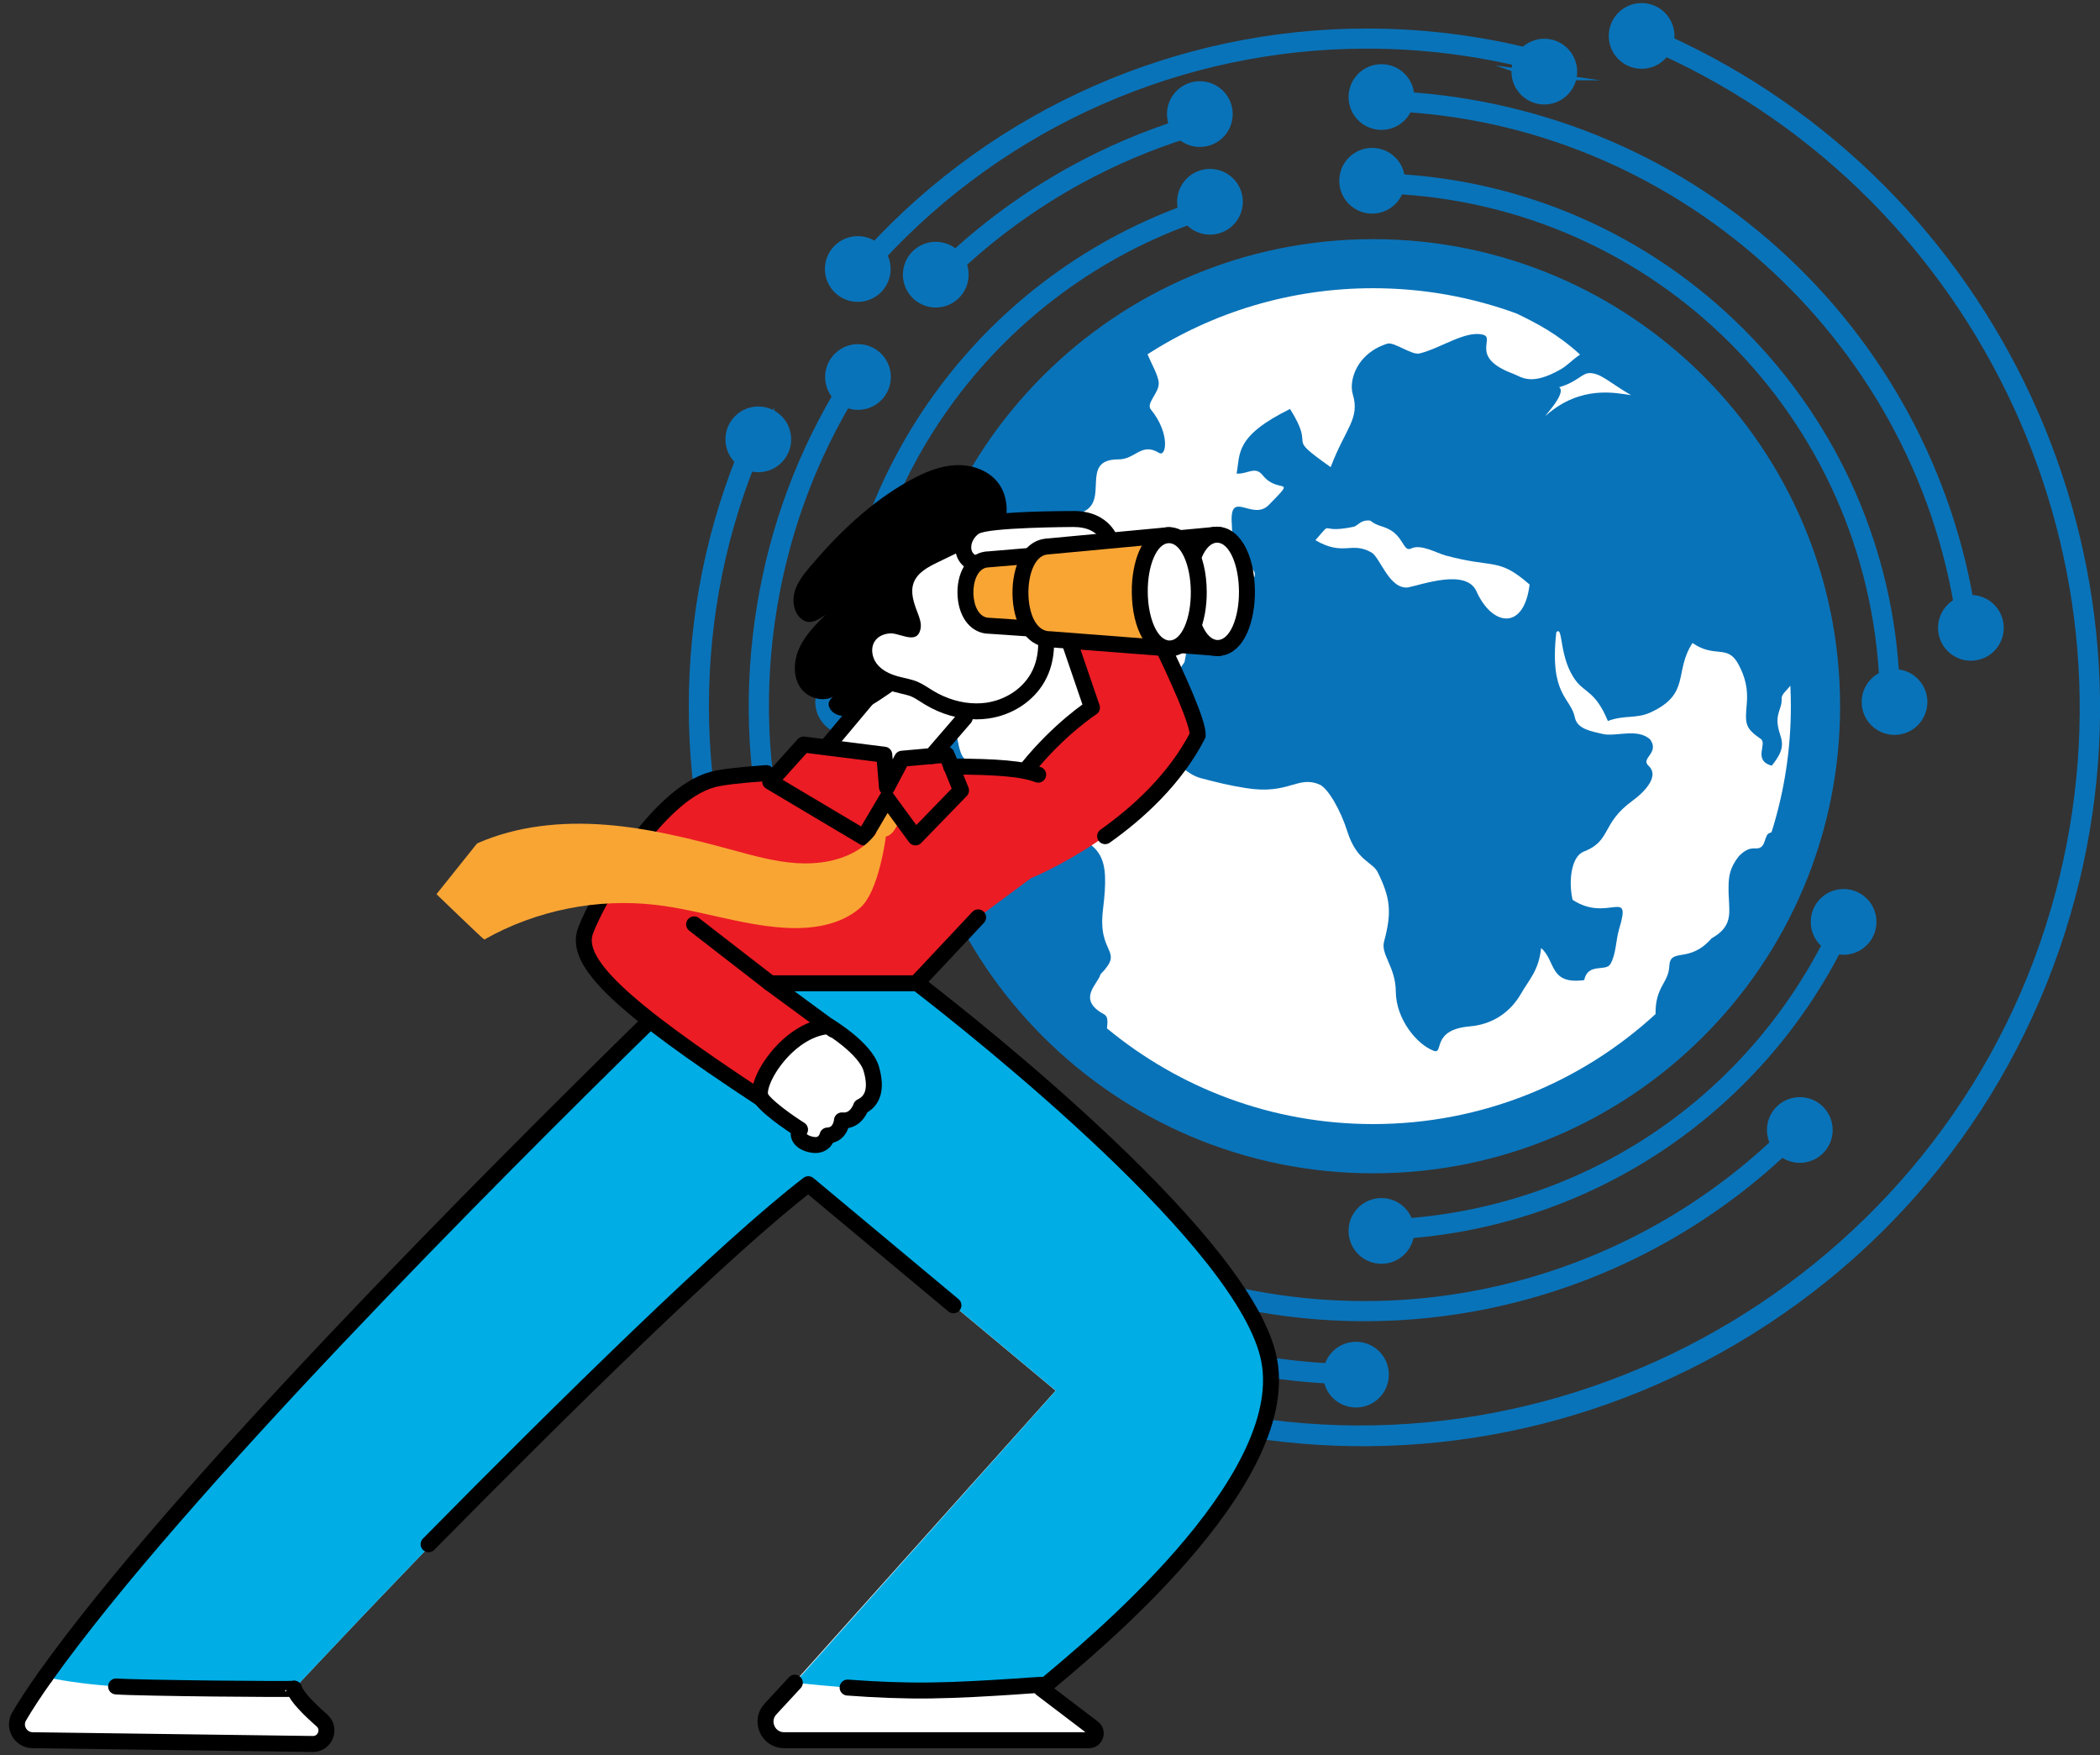 <svg xmlns="http://www.w3.org/2000/svg" width="146" height="122" viewBox="0 0 146 122" fill="none"><rect x="0" y="0" width="146" height="122" fill="#333333" stroke="none"/><g clip-path="url(#clip0_469_29401)"><path fill-rule="evenodd" clip-rule="evenodd" d="M95.462 81.562C86.495 81.562 78.377 77.926 72.503 72.052C66.626 66.178 62.993 58.057 62.993 49.093C62.993 40.129 66.626 32.011 72.503 26.134C78.38 20.257 86.495 16.624 95.462 16.624C104.429 16.624 112.547 20.26 118.421 26.134C124.298 32.008 127.931 40.126 127.931 49.093C127.931 58.06 124.298 66.178 118.421 72.052C112.544 77.929 104.429 81.562 95.462 81.562Z" fill="#0973B9"></path><path fill-rule="evenodd" clip-rule="evenodd" d="M76.964 71.488C81.989 75.643 88.433 78.139 95.462 78.139C103.034 78.139 109.931 75.241 115.1 70.492C115.076 68.575 116 68.344 116.054 67.177C116.12 65.812 117.41 67.039 118.991 65.233C120.671 64.279 120.143 63.298 120.176 61.624C120.188 60.985 120.233 60.34 120.899 59.509C121.73 58.672 122.066 59.143 122.429 58.888C122.765 58.654 122.696 58.018 123.026 57.907C123.071 57.892 123.119 57.871 123.164 57.85C124.037 55.087 124.508 52.147 124.508 49.096C124.508 48.616 124.496 48.142 124.472 47.668C124.172 48.049 123.848 48.265 123.866 48.58C123.908 49.336 123.332 49.609 123.704 50.878C123.89 51.514 124.178 52.015 123.176 53.227C121.844 52.852 122.885 51.694 122.42 51.37C121.352 50.626 121.307 50.365 121.442 48.937C121.535 47.92 121.346 47.071 120.857 46.168C120.098 44.761 119.243 45.784 117.668 44.698C116.357 46.714 117.569 48.241 114.734 49.531C113.738 49.984 112.955 49.681 111.785 50.119C110.966 48.124 110.204 48.142 109.604 47.377C108.338 45.763 108.707 43.417 108.2 43.954C107.708 48.37 109.208 48.463 109.493 49.882C109.658 50.692 110.666 50.842 111.443 51.025C112.316 51.232 113.891 50.584 114.74 51.421C115.385 52.366 114.032 52.699 114.614 53.236C115.463 54.016 114.128 55.21 113.498 55.663C111.302 57.253 112.043 58.459 110.111 59.197C109.259 59.524 109.028 61.198 109.331 62.548C111.773 64.165 113.462 61.624 112.574 64.561C112.325 65.389 112.367 66.328 111.956 67.021C111.635 67.564 110.405 66.901 110.138 68.131C107.687 68.458 108.185 66.811 107.144 65.902C106.976 67.48 106.313 68.086 105.761 69.052C105.011 70.366 103.775 71.212 102.191 71.347C99.461 71.581 100.409 73.315 99.68 73.045C98.519 72.616 97.052 70.858 97.04 68.911C97.031 67.225 95.984 66.352 96.224 65.461C96.77 63.424 96.677 62.44 95.783 60.631C95.426 59.908 94.328 59.866 93.677 57.811C93.203 56.308 92.327 54.787 91.736 54.535C90.212 53.887 89.621 55.258 86.645 54.787C85.379 54.586 84.683 54.4 83.51 54.1C82.325 53.8 81.056 52.345 81.605 51.772C82.598 50.74 81.44 50.056 81.908 48.787C82.19 48.022 81.311 47.38 82.349 46.033C82.601 44.944 82.46 43.903 83.429 43.333C84.482 42.718 84.362 41.167 85.148 41.089C87.242 40.882 87.929 39.643 86.459 39.262C84.533 38.767 85.841 39.169 85.64 36.439C85.457 33.925 87.071 36.271 88.217 35.098C90.233 33.034 88.88 34.411 87.776 33.025C87.257 32.371 86.714 32.98 85.973 32.92C86.234 31.546 85.823 30.334 89.69 28.429C91.586 31.447 89.168 30.1 92.513 32.473C93.539 29.764 94.568 29.113 94.049 27.4C93.764 26.455 94.325 24.553 96.452 23.89C96.92 23.743 98.144 24.703 98.69 24.571C100.166 24.211 101.894 22.945 103.109 23.269C103.994 23.503 102.119 24.823 105.173 25.969C105.791 26.2 106.418 26.857 108.494 25.681C108.986 25.402 109.199 25.099 109.853 24.646C108.272 23.209 106.883 22.492 105.443 21.796C102.332 20.656 98.969 20.035 95.462 20.035C89.687 20.035 84.302 21.721 79.781 24.628C80.051 25.285 80.561 26.149 80.561 26.653C80.561 27.349 79.655 28.03 80.018 28.474C81.344 30.088 81.107 31.807 80.576 31.48C79.355 30.727 78.932 31.939 77.765 31.933C74.996 31.924 77.192 34.825 75.239 35.608C74.552 35.623 73.199 35.686 72.605 35.788C71.828 35.923 71.795 37.177 71.183 37.45C70.367 37.816 69.695 37.885 69.293 38.149C68.849 38.44 68.459 38.818 68.12 39.259C67.019 42.325 66.416 45.634 66.416 49.081C66.416 49.645 66.431 50.206 66.464 50.764C66.584 51.625 66.74 52.285 66.917 52.573C68.225 54.259 68.954 52.525 69.92 54.232C70.235 54.79 69.347 55.618 71.183 56.614C72.413 59.128 73.418 57.229 74.105 57.622C76.526 59.008 77.168 59.302 76.682 63.253C76.295 66.412 78.218 65.98 76.508 67.732C76.352 68.395 74.819 69.463 76.757 70.507C77.045 70.663 77.009 71.035 76.961 71.476L76.964 71.488Z" fill="white"></path><path fill-rule="evenodd" clip-rule="evenodd" d="M94.127 36.619C94.469 36.493 94.595 36.121 95.267 36.19C95.69 36.538 96.056 36.553 96.449 36.736C97.574 37.219 97.559 38.401 98.099 38.131C98.783 37.792 99.878 38.446 100.502 38.614C103.925 39.541 104.141 38.716 106.343 40.633C105.956 43.855 103.742 43.546 102.65 41.107C101.945 39.529 98.96 40.612 97.877 40.837C96.572 40.96 95.957 38.749 95.348 38.404C93.941 37.609 93.431 38.695 91.451 37.552C92.78 36.046 91.544 37.156 94.127 36.616V36.619Z" fill="white"></path><path fill-rule="evenodd" clip-rule="evenodd" d="M108.398 26.92C108.992 27.343 107.048 29.254 107.528 28.84C109.937 26.752 112.352 27.322 113.399 27.469C111.89 26.593 111.275 25.915 110.489 25.936C109.973 25.951 109.673 26.542 108.395 26.92H108.398Z" fill="white"></path><path d="M58.487 47.56C58.139 47.635 57.875 47.941 57.866 48.313C57.857 48.748 58.202 49.108 58.637 49.117C59.072 49.126 59.432 48.781 59.441 48.346C59.45 47.977 59.198 47.662 58.856 47.569C59.486 32.686 69.173 19.705 83.261 14.875C83.447 15.178 83.819 15.328 84.17 15.217C84.584 15.085 84.815 14.641 84.683 14.227C84.551 13.813 84.107 13.582 83.693 13.714C83.339 13.828 83.123 14.167 83.147 14.524C68.909 19.405 59.12 32.521 58.487 47.563V47.56Z" fill="#0973B9" stroke="#0973B9" stroke-width="1.029" stroke-miterlimit="10"></path><path d="M95.025 85.498C95.034 85.933 95.394 86.281 95.829 86.272C96.201 86.266 96.507 85.999 96.582 85.651C103.194 85.372 109.581 83.317 115.104 79.684C120.483 76.144 124.821 71.263 127.704 65.533C128.055 65.611 128.427 65.44 128.586 65.101C128.772 64.708 128.604 64.237 128.211 64.051C127.818 63.865 127.347 64.033 127.161 64.426C127.005 64.759 127.104 65.146 127.374 65.371C121.44 77.179 109.758 84.727 96.573 85.279C96.48 84.937 96.168 84.688 95.799 84.694C95.364 84.703 95.016 85.063 95.025 85.498Z" fill="#0973B9" stroke="#0973B9" stroke-width="1.029" stroke-miterlimit="10"></path><path d="M131.405 49.117C131.84 49.105 132.185 48.742 132.173 48.31C132.164 47.941 131.9 47.641 131.555 47.563C131.171 38.386 127.4 29.782 120.878 23.26C114.356 16.738 105.755 12.967 96.575 12.583C96.497 12.238 96.197 11.977 95.828 11.965C95.393 11.953 95.03 12.298 95.021 12.733C95.009 13.168 95.354 13.531 95.789 13.54C96.161 13.549 96.479 13.297 96.569 12.949C115.406 13.738 130.394 28.726 131.183 47.563C130.838 47.653 130.583 47.971 130.592 48.343C130.604 48.778 130.967 49.123 131.399 49.111L131.405 49.117Z" fill="#0973B9" stroke="#0973B9" stroke-width="1.029" stroke-miterlimit="10"></path><path d="M66.836 76.045C67.136 76.36 67.637 76.369 67.952 76.069C68.267 75.769 68.276 75.268 67.976 74.953C68.051 75.031 68.126 75.109 67.976 74.953C67.955 74.932 67.94 74.917 67.928 74.902C67.943 74.917 67.958 74.935 67.976 74.953C67.721 74.686 67.319 74.641 67.013 74.818C62.183 69.559 58.964 63.136 57.659 56.149C57.986 56.011 58.19 55.663 58.13 55.297C58.058 54.868 57.653 54.577 57.224 54.649C56.795 54.721 56.504 55.126 56.576 55.555C56.636 55.921 56.942 56.185 57.296 56.209C58.613 63.268 61.865 69.76 66.749 75.073C66.557 75.373 66.584 75.775 66.842 76.045H66.836Z" fill="#0973B9"></path><path d="M67.976 74.953C68.276 75.268 68.267 75.769 67.952 76.069C67.637 76.369 67.136 76.36 66.836 76.045H66.842C66.584 75.775 66.557 75.373 66.749 75.073C61.865 69.76 58.613 63.268 57.296 56.209C56.942 56.185 56.636 55.921 56.576 55.555C56.504 55.126 56.795 54.721 57.224 54.649C57.653 54.577 58.058 54.868 58.13 55.297C58.19 55.663 57.986 56.011 57.659 56.149C58.964 63.136 62.183 69.559 67.013 74.818C67.319 74.641 67.721 74.686 67.976 74.953ZM67.976 74.953C68.051 75.031 68.126 75.109 67.976 74.953ZM67.976 74.953C67.955 74.932 67.94 74.917 67.928 74.902C67.943 74.917 67.958 74.935 67.976 74.953Z" stroke="#0973B9" stroke-width="1.029" stroke-miterlimit="10"></path><path d="M82.892 7.966C82.541 8.074 82.323 8.404 82.338 8.752C79.737 9.568 77.204 10.639 74.808 11.947C71.475 13.762 68.403 16.018 65.666 18.658C65.364 18.472 64.962 18.511 64.701 18.772C64.391 19.078 64.391 19.579 64.701 19.888C65.007 20.197 65.507 20.197 65.817 19.888C66.078 19.627 66.117 19.225 65.93 18.919C68.642 16.306 71.688 14.071 74.987 12.271C77.361 10.978 79.865 9.916 82.439 9.106C82.617 9.421 82.995 9.58 83.355 9.472C83.772 9.346 84.005 8.902 83.879 8.488C83.754 8.071 83.309 7.837 82.895 7.963L82.892 7.966Z" fill="#0973B9" stroke="#0973B9" stroke-width="1.029" stroke-miterlimit="10"></path><path d="M88.022 90.769C101.456 92.977 115.124 88.567 124.76 78.97C125.063 79.144 125.456 79.105 125.714 78.844C126.02 78.535 126.017 78.034 125.708 77.728C125.399 77.422 124.898 77.425 124.592 77.734C124.328 78.001 124.295 78.409 124.49 78.715C114.941 88.225 101.396 92.59 88.082 90.403C65.267 86.653 49.754 65.044 53.504 42.226C54.401 36.772 56.312 31.654 59.189 27.001C59.528 27.121 59.918 26.998 60.116 26.68C60.35 26.314 60.239 25.825 59.87 25.591C59.504 25.357 59.015 25.468 58.781 25.837C58.586 26.146 58.634 26.542 58.877 26.797C55.973 31.495 54.041 36.658 53.138 42.166C51.305 53.317 53.927 64.513 60.515 73.69C67.103 82.87 76.874 88.933 88.022 90.766V90.769Z" fill="#0973B9" stroke="#0973B9" stroke-width="1.029" stroke-miterlimit="10"></path><path d="M95.832 6.229C95.397 6.22 95.034 6.565 95.025 7C95.016 7.435 95.361 7.798 95.796 7.807C96.168 7.816 96.486 7.561 96.576 7.216C116.559 7.954 133.503 23.068 136.485 42.814C136.152 42.943 135.933 43.285 135.984 43.657C136.044 44.089 136.443 44.389 136.872 44.332C137.304 44.272 137.604 43.873 137.547 43.444C137.496 43.078 137.202 42.808 136.851 42.769C135.396 33.112 130.602 24.217 123.288 17.647C115.92 11.023 106.461 7.207 96.576 6.847C96.498 6.502 96.195 6.241 95.829 6.232L95.832 6.229Z" fill="#0973B9" stroke="#0973B9" stroke-width="1.029" stroke-miterlimit="10"></path><path d="M107.423 3.547C107.066 3.451 106.7 3.619 106.529 3.928C102.788 2.98 98.921 2.497 95.024 2.497C81.962 2.497 69.491 7.996 60.668 17.608C60.356 17.446 59.963 17.503 59.717 17.776C59.426 18.097 59.45 18.598 59.774 18.889C60.095 19.18 60.596 19.156 60.887 18.832C61.139 18.553 61.154 18.145 60.947 17.851C69.698 8.32 82.07 2.866 95.024 2.866C98.888 2.866 102.722 3.343 106.433 4.285C106.424 4.639 106.655 4.972 107.012 5.068C107.003 5.068 106.991 5.062 106.982 5.059C106.991 5.059 107 5.065 107.012 5.068C107.072 5.083 107.105 5.092 107.12 5.098C107.099 5.092 107.057 5.08 107.012 5.068C107.432 5.182 107.867 4.933 107.978 4.513C108.092 4.093 107.843 3.658 107.423 3.547Z" fill="#0973B9"></path><path d="M107.012 5.068C106.655 4.972 106.424 4.639 106.433 4.285C102.722 3.343 98.888 2.866 95.024 2.866C82.07 2.866 69.698 8.32 60.947 17.851C61.154 18.145 61.139 18.553 60.887 18.832C60.596 19.156 60.095 19.18 59.774 18.889C59.45 18.598 59.426 18.097 59.717 17.776C59.963 17.503 60.356 17.446 60.668 17.608C69.491 7.996 81.962 2.497 95.024 2.497C98.921 2.497 102.788 2.98 106.529 3.928C106.7 3.619 107.066 3.451 107.423 3.547C107.843 3.658 108.092 4.093 107.978 4.513C107.867 4.933 107.432 5.182 107.012 5.068ZM107.012 5.068C107.003 5.068 106.991 5.062 106.982 5.059C106.991 5.059 107 5.065 107.012 5.068ZM107.012 5.068C107.072 5.083 107.105 5.092 107.12 5.098C107.099 5.092 107.057 5.08 107.012 5.068Z" stroke="#0973B9" stroke-width="1.029" stroke-miterlimit="10"></path><path d="M94.253 94.744C93.878 94.735 93.56 94.99 93.47 95.338C68.75 94.516 48.773 73.951 48.773 49.117C48.773 42.838 50.009 36.76 52.442 31.042C52.796 31.108 53.162 30.925 53.312 30.583C53.312 30.589 53.306 30.595 53.303 30.601C53.303 30.595 53.309 30.589 53.312 30.583C53.342 30.514 53.357 30.484 53.36 30.472C53.354 30.487 53.333 30.535 53.312 30.583C53.486 30.184 53.3 29.719 52.901 29.545C52.502 29.371 52.037 29.557 51.863 29.956C51.716 30.292 51.827 30.673 52.103 30.889C49.649 36.658 48.401 42.787 48.401 49.12C48.401 61.441 53.162 73.06 61.811 81.838C70.259 90.415 81.476 95.32 93.467 95.713C93.545 96.055 93.845 96.316 94.214 96.325C94.649 96.337 95.012 95.992 95.021 95.557C95.033 95.122 94.688 94.759 94.253 94.75V94.744Z" fill="#0973B9"></path><path d="M53.312 30.583C53.162 30.925 52.796 31.108 52.442 31.042C50.009 36.76 48.773 42.838 48.773 49.117C48.773 73.951 68.75 94.516 93.47 95.338C93.56 94.99 93.878 94.735 94.253 94.744V94.75C94.688 94.759 95.033 95.122 95.021 95.557C95.012 95.992 94.649 96.337 94.214 96.325C93.845 96.316 93.545 96.055 93.467 95.713C81.476 95.32 70.259 90.415 61.811 81.838C53.162 73.06 48.401 61.441 48.401 49.12C48.401 42.787 49.649 36.658 52.103 30.889C51.827 30.673 51.716 30.292 51.863 29.956C52.037 29.557 52.502 29.371 52.901 29.545C53.3 29.719 53.486 30.184 53.312 30.583ZM53.312 30.583C53.312 30.589 53.306 30.595 53.303 30.601C53.303 30.595 53.309 30.589 53.312 30.583ZM53.312 30.583C53.342 30.514 53.357 30.484 53.36 30.472C53.354 30.487 53.333 30.535 53.312 30.583Z" stroke="#0973B9" stroke-width="1.029" stroke-miterlimit="10"></path><path d="M114.632 2.443C114.683 2.083 114.491 1.717 114.14 1.57C113.723 1.396 113.243 1.594 113.069 2.011C112.895 2.428 113.093 2.908 113.51 3.082C113.87 3.232 114.272 3.103 114.491 2.8C137.429 12.568 149.846 37.915 143.417 62.128C136.457 88.336 109.604 104.416 83.288 98.314C83.291 97.939 83.039 97.597 82.661 97.507C82.223 97.402 81.779 97.675 81.674 98.113C81.569 98.551 81.842 98.995 82.28 99.1C82.649 99.187 83.021 99.007 83.192 98.686C95.954 101.653 109.169 99.631 120.491 92.953C132.065 86.125 140.339 75.214 143.789 62.224C150.269 37.822 137.753 12.28 114.635 2.44L114.632 2.443Z" fill="#0973B9" stroke="#0973B9" stroke-width="1.029" stroke-miterlimit="10"></path><path d="M82.353 100.021C83.33 100.021 84.123 99.228 84.123 98.251C84.123 97.273 83.33 96.481 82.353 96.481C81.375 96.481 80.582 97.273 80.582 98.251C80.582 99.228 81.375 100.021 82.353 100.021Z" fill="#0973B9" stroke="#0973B9" stroke-width="1.029" stroke-miterlimit="10"></path><path d="M94.274 97.327C95.252 97.327 96.044 96.535 96.044 95.557C96.044 94.58 95.252 93.787 94.274 93.787C93.297 93.787 92.504 94.58 92.504 95.557C92.504 96.535 93.297 97.327 94.274 97.327Z" fill="#0973B9" stroke="#0973B9" stroke-width="1.029" stroke-miterlimit="10"></path><path d="M96.041 87.337C97.019 87.337 97.811 86.545 97.811 85.567C97.811 84.59 97.019 83.797 96.041 83.797C95.064 83.797 94.272 84.59 94.272 85.567C94.272 86.545 95.064 87.337 96.041 87.337Z" fill="#0973B9" stroke="#0973B9" stroke-width="1.029" stroke-miterlimit="10"></path><path d="M67.101 77.401C68.078 77.401 68.871 76.609 68.871 75.631C68.871 74.653 68.078 73.861 67.101 73.861C66.123 73.861 65.331 74.653 65.331 75.631C65.331 76.609 66.123 77.401 67.101 77.401Z" fill="#0973B9" stroke="#0973B9" stroke-width="1.029" stroke-miterlimit="10"></path><path d="M57.87 57.244C58.847 57.244 59.64 56.452 59.64 55.474C59.64 54.497 58.847 53.704 57.87 53.704C56.892 53.704 56.1 54.497 56.1 55.474C56.1 56.452 56.892 57.244 57.87 57.244Z" fill="#0973B9" stroke="#0973B9" stroke-width="1.029" stroke-miterlimit="10"></path><path d="M58.967 50.572C59.945 50.572 60.737 49.779 60.737 48.802C60.737 47.824 59.945 47.032 58.967 47.032C57.99 47.032 57.197 47.824 57.197 48.802C57.197 49.779 57.99 50.572 58.967 50.572Z" fill="#0973B9" stroke="#0973B9" stroke-width="1.029" stroke-miterlimit="10"></path><path d="M59.651 27.976C60.629 27.976 61.421 27.184 61.421 26.206C61.421 25.229 60.629 24.436 59.651 24.436C58.674 24.436 57.881 25.229 57.881 26.206C57.881 27.184 58.674 27.976 59.651 27.976Z" fill="#0973B9" stroke="#0973B9" stroke-width="1.029" stroke-miterlimit="10"></path><path d="M52.721 32.311C53.699 32.311 54.491 31.518 54.491 30.541C54.491 29.564 53.699 28.771 52.721 28.771C51.744 28.771 50.951 29.564 50.951 30.541C50.951 31.518 51.744 32.311 52.721 32.311Z" fill="#0973B9" stroke="#0973B9" stroke-width="1.029" stroke-miterlimit="10"></path><path d="M59.636 20.47C60.614 20.47 61.406 19.677 61.406 18.7C61.406 17.722 60.614 16.93 59.636 16.93C58.659 16.93 57.866 17.722 57.866 18.7C57.866 19.677 58.659 20.47 59.636 20.47Z" fill="#0973B9" stroke="#0973B9" stroke-width="1.029" stroke-miterlimit="10"></path><path d="M65.058 20.863C66.035 20.863 66.828 20.07 66.828 19.093C66.828 18.116 66.035 17.323 65.058 17.323C64.08 17.323 63.288 18.116 63.288 19.093C63.288 20.07 64.08 20.863 65.058 20.863Z" fill="#0973B9" stroke="#0973B9" stroke-width="1.029" stroke-miterlimit="10"></path><path d="M83.418 9.7C84.395 9.7 85.188 8.908 85.188 7.93C85.188 6.953 84.395 6.16 83.418 6.16C82.44 6.16 81.647 6.953 81.647 7.93C81.647 8.908 82.44 9.7 83.418 9.7Z" fill="#0973B9" stroke="#0973B9" stroke-width="1.029" stroke-miterlimit="10"></path><path d="M96.041 8.515C97.019 8.515 97.811 7.723 97.811 6.745C97.811 5.768 97.019 4.975 96.041 4.975C95.064 4.975 94.272 5.768 94.272 6.745C94.272 7.723 95.064 8.515 96.041 8.515Z" fill="#0973B9" stroke="#0973B9" stroke-width="1.029" stroke-miterlimit="10"></path><path d="M107.366 6.748C108.344 6.748 109.136 5.956 109.136 4.978C109.136 4 108.344 3.208 107.366 3.208C106.389 3.208 105.596 4 105.596 4.978C105.596 5.956 106.389 6.748 107.366 6.748Z" fill="#0973B9" stroke="#0973B9" stroke-width="1.029" stroke-miterlimit="10"></path><path d="M114.131 4.267C115.109 4.267 115.901 3.475 115.901 2.497C115.901 1.52 115.109 0.727 114.131 0.727C113.154 0.727 112.361 1.52 112.361 2.497C112.361 3.475 113.154 4.267 114.131 4.267Z" fill="#0973B9" stroke="#0973B9" stroke-width="1.029" stroke-miterlimit="10"></path><path d="M95.397 14.335C96.374 14.335 97.166 13.543 97.166 12.565C97.166 11.588 96.374 10.795 95.397 10.795C94.419 10.795 93.626 11.588 93.626 12.565C93.626 13.543 94.419 14.335 95.397 14.335Z" fill="#0973B9" stroke="#0973B9" stroke-width="1.029" stroke-miterlimit="10"></path><path d="M84.122 15.796C85.1 15.796 85.892 15.004 85.892 14.026C85.892 13.049 85.1 12.256 84.122 12.256C83.144 12.256 82.352 13.049 82.352 14.026C82.352 15.004 83.144 15.796 84.122 15.796Z" fill="#0973B9" stroke="#0973B9" stroke-width="1.029" stroke-miterlimit="10"></path><path d="M125.129 80.32C126.107 80.32 126.899 79.528 126.899 78.55C126.899 77.573 126.107 76.78 125.129 76.78C124.152 76.78 123.359 77.573 123.359 78.55C123.359 79.528 124.152 80.32 125.129 80.32Z" fill="#0973B9" stroke="#0973B9" stroke-width="1.029" stroke-miterlimit="10"></path><path d="M128.174 65.854C129.152 65.854 129.944 65.061 129.944 64.084C129.944 63.106 129.152 62.314 128.174 62.314C127.197 62.314 126.404 63.106 126.404 64.084C126.404 65.061 127.197 65.854 128.174 65.854Z" fill="#0973B9" stroke="#0973B9" stroke-width="1.029" stroke-miterlimit="10"></path><path d="M131.714 50.572C132.692 50.572 133.484 49.779 133.484 48.802C133.484 47.824 132.692 47.032 131.714 47.032C130.737 47.032 129.944 47.824 129.944 48.802C129.944 49.779 130.737 50.572 131.714 50.572Z" fill="#0973B9" stroke="#0973B9" stroke-width="1.029" stroke-miterlimit="10"></path><path d="M137.024 45.415C138.002 45.415 138.794 44.623 138.794 43.645C138.794 42.667 138.002 41.875 137.024 41.875C136.047 41.875 135.254 42.667 135.254 43.645C135.254 44.623 136.047 45.415 137.024 45.415Z" fill="#0973B9" stroke="#0973B9" stroke-width="1.029" stroke-miterlimit="10"></path><path d="M49.529 66.742C49.529 66.742 9.563 105.238 1.328 119.323C0.902 120.055 1.433 120.973 2.279 120.973L21.743 121.234C22.613 121.246 23.03 120.166 22.376 119.593C21.491 118.819 20.621 117.946 20.441 117.391C20.441 117.391 45.374 90.616 56.195 82.321L73.394 96.67L53.564 118.804C52.799 119.632 53.387 120.973 54.512 120.973H75.701C76.157 120.973 76.352 120.394 75.989 120.118L72.401 117.391C72.401 117.391 89.984 103.762 88.235 94.558C86.486 85.354 62.795 67.606 62.795 67.606L49.523 66.745L49.529 66.742Z" fill="white"></path><path d="M49.529 66.742L62.801 67.603C62.801 67.603 86.492 85.354 88.241 94.555C89.864 103.108 75.599 114.703 72.74 117.109C71.981 117.13 71.225 117.196 70.469 117.247C68.561 117.37 66.65 117.484 64.736 117.511C62.798 117.538 60.863 117.454 58.931 117.31C57.707 117.217 56.486 117.1 55.265 116.974L73.403 96.67L56.204 82.321C45.383 90.616 20.45 117.391 20.45 117.391C20.471 117.454 9.653 117.352 8.078 117.235C6.437 117.112 4.766 116.926 3.137 116.575C14.753 100.243 49.532 66.745 49.532 66.745L49.529 66.742Z" fill="#00ADE5"></path><path d="M72.18 53.851C71.082 53.428 68.226 53.275 64.893 53.281L72.18 53.851Z" fill="#EC1C24"></path><path d="M56.444 53.545C53.042 53.737 50.255 53.998 49.529 54.193C45.614 55.252 41.51 62.536 40.709 64.699C39.908 66.859 43.001 69.85 52.94 76.381C52.94 76.381 57.938 71.581 57.938 71.584C57.938 71.587 53.543 68.356 53.543 68.356H63.698L68.003 63.772" fill="#EC1C24"></path><path d="M71.423 53.413C73.67 50.632 75.917 49.192 75.917 49.192L73.133 41.053C73.133 41.053 75.923 40.744 77.558 38.455C77.558 38.455 83.339 49.366 83.27 51.112C79.841 57.757 71.672 61.048 71.672 61.048L68.006 63.769L63.683 63.37L59.384 57.397L66.416 53.041" fill="#EC1C24"></path><path d="M64.889 53.281C62.162 53.284 59.114 53.395 56.444 53.545L64.889 53.281Z" fill="white"></path><path d="M62.507 57.091L61.37 55.981L60.197 56.881C60.197 56.881 61.46 59.596 62.504 57.091H62.507Z" fill="#F9A534"></path><path d="M57.608 71.326C57.608 71.326 60.155 72.85 60.575 74.299C60.995 75.748 60.647 76.555 59.864 76.93C59.864 76.93 59.531 77.986 58.535 77.884C58.535 77.884 58.469 78.901 57.533 78.934C57.533 78.934 57.353 79.738 56.465 79.576C55.577 79.414 55.382 78.871 55.622 78.523C55.622 78.523 53.588 77.248 52.94 76.381C52.292 75.514 54.656 71.557 57.608 71.329V71.326Z" fill="white"></path><path d="M68.655 48.073L62.715 54.946L55.476 54.298L63.57 44.638L68.655 48.073Z" fill="white"></path><path d="M65.813 52.462L62.714 52.741L61.664 54.727L61.478 52.462L55.868 51.757L53.546 54.337L60.062 58.213L61.664 55.504L63.647 58.213L66.815 54.946L65.813 52.462Z" fill="#EC1C24"></path><path d="M69.869 36.466C70.1 35.509 70.016 34.435 69.446 33.634C68.792 32.71 67.589 32.287 66.458 32.335C65.327 32.383 64.253 32.842 63.26 33.391C60.572 34.873 58.316 37.036 56.333 39.376C55.892 39.895 55.454 40.444 55.256 41.098C55.061 41.752 55.163 42.538 55.676 42.988C56.189 43.435 56.693 43.243 57.413 42.715C56.717 43.408 56.009 44.119 55.592 45.004C55.175 45.892 55.1 47.005 55.655 47.812C56.213 48.619 57.503 48.904 58.208 48.223C57.806 48.487 57.5 48.748 57.647 49.144C57.794 49.54 58.238 49.765 58.661 49.771C59.084 49.777 59.486 49.606 59.864 49.414C60.743 48.973 61.553 48.412 62.354 47.839C63.884 46.741 65.39 45.574 66.557 44.101C67.448 42.973 68.138 41.647 68.39 40.222C68.507 39.553 68.531 39.175 68.894 38.605C69.317 37.945 69.686 37.231 69.869 36.466Z" fill="black"></path><path d="M67.889 49.45C66.776 49.45 65.639 49.123 64.604 48.502C64.496 48.439 64.391 48.37 64.283 48.304C64.04 48.151 63.809 48.004 63.575 47.905C63.329 47.8 63.053 47.737 62.762 47.671C62.6 47.635 62.441 47.596 62.282 47.554C61.484 47.335 60.887 46.969 60.509 46.465C59.972 45.757 59.945 44.785 60.443 44.158C60.776 43.738 61.334 43.483 61.94 43.477C62.222 43.477 62.498 43.555 62.765 43.633C62.981 43.696 63.206 43.759 63.356 43.759C63.392 43.759 63.41 43.756 63.416 43.753C63.416 43.747 63.437 43.711 63.455 43.618C63.5 43.399 63.404 43.126 63.272 42.79C63.029 42.163 62.663 41.218 63.005 40.312C63.335 39.436 64.148 38.983 64.952 38.593L66.971 37.618C67.169 37.522 67.418 37.402 67.715 37.372C67.763 37.369 67.808 37.366 67.853 37.366C68.648 37.366 69.224 38.035 69.503 38.353C70.511 39.523 71.555 40.729 72.194 42.22C72.932 43.939 72.914 45.766 72.146 47.113C71.447 48.337 70.136 49.195 68.633 49.402C68.39 49.435 68.138 49.453 67.886 49.453L67.889 49.45Z" fill="white"></path><path d="M67.853 37.918C68.345 37.918 68.753 38.332 69.08 38.713C70.073 39.862 71.081 41.038 71.681 42.436C72.281 43.834 72.413 45.514 71.66 46.834C71.027 47.944 69.821 48.673 68.555 48.85C68.333 48.88 68.108 48.895 67.886 48.895C66.836 48.895 65.789 48.568 64.886 48.025C64.523 47.809 64.178 47.557 63.788 47.392C63.353 47.209 62.882 47.14 62.426 47.017C61.862 46.861 61.301 46.597 60.947 46.129C60.593 45.661 60.509 44.959 60.872 44.5C61.121 44.185 61.538 44.035 61.94 44.029C61.94 44.029 61.946 44.029 61.949 44.029C62.342 44.029 62.909 44.308 63.353 44.308C63.659 44.308 63.905 44.173 63.998 43.723C64.076 43.339 63.932 42.949 63.791 42.586C63.533 41.917 63.272 41.173 63.524 40.504C63.788 39.802 64.52 39.415 65.195 39.088C65.867 38.764 66.539 38.437 67.211 38.113C67.388 38.026 67.571 37.939 67.766 37.921C67.796 37.921 67.823 37.918 67.85 37.918M67.853 36.808C67.79 36.808 67.724 36.811 67.661 36.817C67.265 36.856 66.941 37.012 66.728 37.114L64.817 38.038L64.712 38.089C64.043 38.413 62.921 38.956 62.486 40.114C62.072 41.218 62.501 42.325 62.756 42.988C62.765 43.009 62.774 43.03 62.783 43.057C62.528 42.985 62.246 42.919 61.952 42.919C61.949 42.919 61.937 42.919 61.934 42.919C61.151 42.925 60.449 43.252 60.005 43.81C59.354 44.632 59.378 45.889 60.065 46.798C60.521 47.398 61.214 47.833 62.132 48.085C62.306 48.133 62.474 48.172 62.636 48.211C62.903 48.274 63.155 48.331 63.356 48.415C63.551 48.496 63.761 48.631 63.983 48.772C64.094 48.841 64.202 48.91 64.313 48.979C65.435 49.651 66.671 50.005 67.883 50.005C68.159 50.005 68.435 49.987 68.705 49.948C70.376 49.717 71.84 48.757 72.623 47.383C73.475 45.889 73.502 43.876 72.698 41.998C72.026 40.429 70.907 39.133 69.917 37.987C69.611 37.633 68.897 36.805 67.847 36.805L67.853 36.808Z" fill="black"></path><path d="M55.259 116.971L53.567 118.801C52.802 119.629 53.39 120.97 54.515 120.97H75.704C76.16 120.97 76.355 120.391 75.992 120.115L72.404 117.388" stroke="black" stroke-width="1.11" stroke-linecap="round" stroke-linejoin="round"></path><path d="M3.131 116.572C2.414 117.58 1.808 118.501 1.328 119.32C0.902 120.052 1.433 120.97 2.279 120.97L21.743 121.231C22.613 121.243 23.03 120.163 22.376 119.59C21.491 118.816 20.621 117.943 20.441 117.388" stroke="black" stroke-width="1.11" stroke-linecap="round" stroke-linejoin="round"></path><path d="M3.131 116.572C12.374 103.579 34.097 81.826 45.02 71.128" stroke="black" stroke-width="1.11" stroke-linecap="round" stroke-linejoin="round"></path><path d="M20.444 117.388C20.465 117.451 9.647 117.349 8.072 117.232" stroke="black" stroke-width="1.11" stroke-linecap="round" stroke-linejoin="round"></path><path d="M66.287 90.736L56.198 82.318C50.489 86.695 39.194 97.816 29.798 107.347" stroke="black" stroke-width="1.11" stroke-linecap="round" stroke-linejoin="round"></path><path d="M63.731 68.314C68.132 71.71 86.699 86.449 88.238 94.555C89.861 103.108 75.596 114.703 72.737 117.109C71.978 117.13 71.222 117.196 70.466 117.247C68.558 117.37 66.647 117.484 64.733 117.511C62.795 117.538 60.86 117.454 58.928 117.31" stroke="black" stroke-width="1.11" stroke-linecap="round" stroke-linejoin="round"></path><path d="M66.128 53.287C69.344 53.29 71.111 53.44 72.179 53.851" stroke="black" stroke-width="1.11" stroke-linecap="round" stroke-linejoin="round"></path><path d="M57.938 71.581L53.544 68.353H63.699L68.004 63.769" stroke="black" stroke-width="1.11" stroke-linecap="round" stroke-linejoin="round"></path><path d="M53.282 53.74C51.194 53.89 50.099 54.037 49.529 54.193C45.614 55.252 41.51 62.536 40.709 64.699C39.908 66.859 43.001 69.85 52.94 76.381" stroke="black" stroke-width="1.11" stroke-linecap="round" stroke-linejoin="round"></path><path d="M57.608 71.326C57.608 71.326 60.155 72.85 60.575 74.299C60.995 75.748 60.647 76.555 59.864 76.93C59.864 76.93 59.531 77.986 58.535 77.884C58.535 77.884 58.469 78.901 57.533 78.934C57.533 78.934 57.353 79.738 56.465 79.576C55.577 79.414 55.382 78.871 55.622 78.523C55.622 78.523 53.588 77.248 52.94 76.381C52.292 75.514 54.656 71.557 57.608 71.329V71.326Z" stroke="black" stroke-width="1.11" stroke-linecap="round" stroke-linejoin="round"></path><path d="M57.605 51.757L61.157 47.518" stroke="black" stroke-width="1.11" stroke-linecap="round" stroke-linejoin="round"></path><path d="M67.073 49.9L64.781 52.555" stroke="black" stroke-width="1.11" stroke-linecap="round" stroke-linejoin="round"></path><path d="M65.813 52.462L62.714 52.741L61.664 54.727L61.478 52.462L55.868 51.757L53.546 54.337L60.062 58.213L61.664 55.504L63.647 58.213L66.815 54.946L65.813 52.462Z" stroke="black" stroke-width="1.11" stroke-linecap="round" stroke-linejoin="round"></path><path d="M53.546 68.353L48.257 64.258" stroke="black" stroke-width="1.11" stroke-linecap="round" stroke-linejoin="round"></path><path d="M33.143 58.669C33.155 58.648 33.176 58.63 33.197 58.618C35.948 57.406 39.035 57.103 42.035 57.328C45.047 57.553 47.996 58.291 50.909 59.083C52.373 59.482 53.843 59.896 55.355 59.998C56.867 60.097 58.448 59.86 59.72 59.038C60.521 58.519 61.175 57.745 61.52 56.863C61.568 56.737 61.754 56.782 61.742 56.917C61.592 58.582 61.037 62.035 59.798 63.112C58.382 64.345 56.357 64.612 54.482 64.489C51.491 64.294 48.617 63.262 45.641 62.908C41.531 62.419 37.274 63.274 33.671 65.311C33.632 65.332 30.347 62.158 30.347 62.158L33.137 58.669H33.143Z" fill="#F9A534"></path><path d="M74.93 40.384C74.783 40.384 74.636 40.372 74.492 40.348C73.505 40.186 72.755 39.526 72.395 39.151C71.681 39.244 70.388 39.28 69.554 39.28C69.005 39.28 68.276 39.268 67.925 39.202C67.454 39.118 67.109 38.794 67.001 38.344C66.866 37.765 67.148 37.078 67.691 36.673C68.357 36.175 72.29 36.088 74.576 36.079H74.648C75.56 36.079 76.268 36.346 76.76 36.877C77.273 37.432 77.417 38.161 77.378 38.656C77.315 39.454 76.232 40.384 74.927 40.384H74.93Z" fill="white"></path><path d="M74.651 36.634C76.601 36.634 76.871 38.062 76.829 38.614C76.79 39.118 75.953 39.829 74.93 39.829C74.816 39.829 74.699 39.82 74.582 39.802C73.412 39.61 72.608 38.551 72.608 38.551C72.218 38.662 70.754 38.728 69.557 38.728C68.876 38.728 68.285 38.707 68.024 38.659C67.31 38.53 67.403 37.582 68.024 37.12C68.645 36.658 74.582 36.634 74.582 36.634C74.606 36.634 74.63 36.634 74.651 36.634ZM74.651 35.524C74.621 35.524 74.591 35.524 74.561 35.524C68.273 35.548 67.634 36.025 67.361 36.229C66.635 36.769 66.275 37.669 66.461 38.47C66.617 39.133 67.139 39.625 67.826 39.748C68.141 39.805 68.723 39.835 69.554 39.835C69.635 39.835 71.156 39.835 72.188 39.733C72.647 40.168 73.412 40.735 74.402 40.897C74.576 40.924 74.753 40.939 74.93 40.939C76.439 40.939 77.843 39.892 77.936 38.698C77.984 38.086 77.807 37.186 77.171 36.499C76.757 36.052 75.986 35.521 74.651 35.521V35.524Z" fill="black"></path><path d="M71.423 53.413C73.67 50.632 75.917 49.192 75.917 49.192L73.133 41.053C73.133 41.053 75.923 40.744 77.558 38.455C77.558 38.455 83.339 49.366 83.27 51.112C81.704 54.148 79.148 56.485 76.832 58.126" stroke="black" stroke-width="1.11" stroke-linecap="round" stroke-linejoin="round"></path><path d="M84.627 45.043L76.374 44.404H76.335C75.219 44.404 74.421 43.291 74.307 41.566C74.196 39.907 74.763 38.14 76.062 37.963C76.125 37.951 76.2 37.945 76.269 37.945L84.564 37.171C84.582 37.171 84.597 37.171 84.615 37.171C84.753 37.171 84.885 37.222 84.987 37.315C85.101 37.42 85.17 37.567 85.17 37.723L85.224 44.488C85.224 44.644 85.161 44.791 85.047 44.899C84.945 44.995 84.807 45.049 84.669 45.049C84.654 45.049 84.642 45.049 84.627 45.049V45.043Z" fill="#F9A534"></path><path d="M84.615 37.723L84.668 44.488L76.385 43.849C76.368 43.849 76.353 43.849 76.335 43.849C74.388 43.849 74.385 38.752 76.136 38.515C76.188 38.506 76.239 38.5 76.293 38.5C76.293 38.5 76.296 38.5 76.299 38.5L84.618 37.723M84.615 36.613C84.582 36.613 84.546 36.613 84.513 36.619L76.239 37.393C76.151 37.393 76.061 37.405 75.969 37.42C74.27 37.666 73.632 39.757 73.754 41.605C73.892 43.645 74.903 44.962 76.338 44.962C76.344 44.962 76.353 44.962 76.359 44.962L84.588 45.598C84.618 45.598 84.644 45.601 84.674 45.601C84.954 45.601 85.227 45.496 85.43 45.304C85.659 45.091 85.784 44.794 85.784 44.485L85.731 37.72C85.731 37.408 85.596 37.114 85.365 36.904C85.16 36.718 84.894 36.619 84.621 36.619L84.615 36.613Z" fill="black"></path><path d="M84.663 45.046C83.322 45.046 82.605 43.072 82.59 41.125C82.575 39.169 83.262 37.183 84.609 37.171C85.959 37.171 86.676 39.145 86.691 41.092C86.706 43.048 86.019 45.037 84.672 45.046H84.663Z" fill="white"></path><path d="M84.621 37.723C85.445 37.723 86.124 39.229 86.138 41.095C86.153 42.964 85.496 44.482 84.668 44.491C84.668 44.491 84.665 44.491 84.662 44.491C83.838 44.491 83.159 42.985 83.144 41.119C83.129 39.25 83.787 37.732 84.615 37.723C84.615 37.723 84.618 37.723 84.621 37.723ZM84.621 36.613C84.621 36.613 84.609 36.613 84.606 36.613C83.073 36.625 82.013 38.482 82.034 41.128C82.055 43.762 83.135 45.601 84.662 45.601C85.178 45.598 86.112 45.376 86.736 43.933C87.072 43.153 87.254 42.142 87.246 41.089C87.225 38.455 86.144 36.616 84.618 36.616L84.621 36.613Z" fill="black"></path><path d="M74.87 43.918L68.798 43.501H68.783C67.883 43.501 67.22 42.676 67.133 41.443C67.052 40.291 67.511 39.049 68.552 38.899C68.603 38.89 68.663 38.884 68.723 38.884L74.825 38.374C74.84 38.374 74.855 38.374 74.87 38.374C75.008 38.374 75.14 38.425 75.245 38.518C75.359 38.623 75.425 38.77 75.425 38.923L75.464 43.36C75.464 43.516 75.401 43.663 75.29 43.768C75.188 43.864 75.05 43.918 74.909 43.918C74.897 43.918 74.885 43.918 74.87 43.918Z" fill="#F9A534"></path><path d="M74.87 38.926L74.909 43.363L71.546 43.132L71.366 43.12L68.81 42.946C68.81 42.946 68.789 42.946 68.78 42.946C67.352 42.946 67.313 39.637 68.627 39.448C68.663 39.442 68.702 39.439 68.741 39.439C68.741 39.439 68.744 39.439 68.747 39.439L71.423 39.214L71.615 39.199L74.87 38.926ZM74.87 37.816C74.84 37.816 74.807 37.816 74.777 37.819L71.522 38.092L71.33 38.107L68.693 38.329C68.618 38.329 68.54 38.338 68.459 38.35C67.256 38.524 66.461 39.841 66.578 41.482C66.689 43.021 67.574 44.053 68.783 44.056L71.294 44.227L71.471 44.239L74.834 44.47C74.858 44.47 74.885 44.47 74.909 44.47C75.191 44.47 75.464 44.362 75.671 44.167C75.896 43.954 76.022 43.66 76.019 43.348L75.98 38.911C75.98 38.602 75.845 38.308 75.617 38.101C75.413 37.915 75.146 37.81 74.87 37.81V37.816Z" fill="black"></path><path d="M81.278 45.076L73.025 44.437H72.986C71.87 44.437 71.072 43.324 70.958 41.599C70.847 39.94 71.414 38.173 72.713 37.996C72.776 37.984 72.851 37.978 72.92 37.978L81.215 37.204C81.233 37.204 81.248 37.204 81.266 37.204C81.404 37.204 81.536 37.255 81.638 37.348C81.752 37.453 81.821 37.6 81.821 37.756L81.875 44.521C81.875 44.677 81.812 44.824 81.698 44.932C81.596 45.028 81.458 45.082 81.32 45.082C81.305 45.082 81.293 45.082 81.278 45.082V45.076Z" fill="#F9A534"></path><path d="M81.266 37.756L81.32 44.521L73.037 43.882C73.019 43.882 73.004 43.882 72.986 43.882C71.039 43.882 71.036 38.785 72.785 38.548C72.836 38.539 72.887 38.533 72.941 38.533C72.941 38.533 72.944 38.533 72.947 38.533L81.266 37.756ZM81.266 36.646C81.233 36.646 81.197 36.646 81.164 36.652L72.89 37.426C72.803 37.426 72.713 37.438 72.62 37.453C70.922 37.699 70.283 39.79 70.406 41.638C70.544 43.678 71.555 44.995 72.989 44.995C72.995 44.995 73.004 44.995 73.01 44.995L81.239 45.631C81.269 45.631 81.296 45.634 81.326 45.634C81.605 45.634 81.878 45.529 82.082 45.337C82.31 45.124 82.436 44.827 82.436 44.518L82.382 37.753C82.382 37.441 82.247 37.147 82.016 36.937C81.812 36.751 81.545 36.652 81.272 36.652L81.266 36.646Z" fill="black"></path><path d="M81.317 45.079C79.976 45.079 79.259 43.105 79.244 41.158C79.229 39.202 79.916 37.216 81.263 37.204C82.613 37.204 83.33 39.178 83.345 41.125C83.36 43.081 82.673 45.07 81.326 45.079H81.317Z" fill="white"></path><path d="M81.272 37.756C82.097 37.756 82.775 39.262 82.79 41.128C82.805 42.997 82.148 44.515 81.32 44.524C81.32 44.524 81.317 44.524 81.314 44.524C80.489 44.524 79.811 43.018 79.796 41.152C79.781 39.283 80.438 37.765 81.266 37.756C81.266 37.756 81.269 37.756 81.272 37.756ZM81.272 36.646C81.272 36.646 81.26 36.646 81.257 36.646C80.756 36.649 79.82 36.871 79.196 38.314C78.86 39.094 78.677 40.105 78.686 41.158C78.707 43.792 79.787 45.631 81.314 45.631C81.83 45.628 82.763 45.406 83.387 43.963C83.723 43.183 83.906 42.172 83.897 41.119C83.876 38.485 82.796 36.646 81.269 36.646H81.272Z" fill="black"></path></g><defs><clipPath id="clip0_469_29401"><rect width="145.377" height="121.572" fill="white" transform="translate(0.623 0.214)"></rect></clipPath></defs></svg>